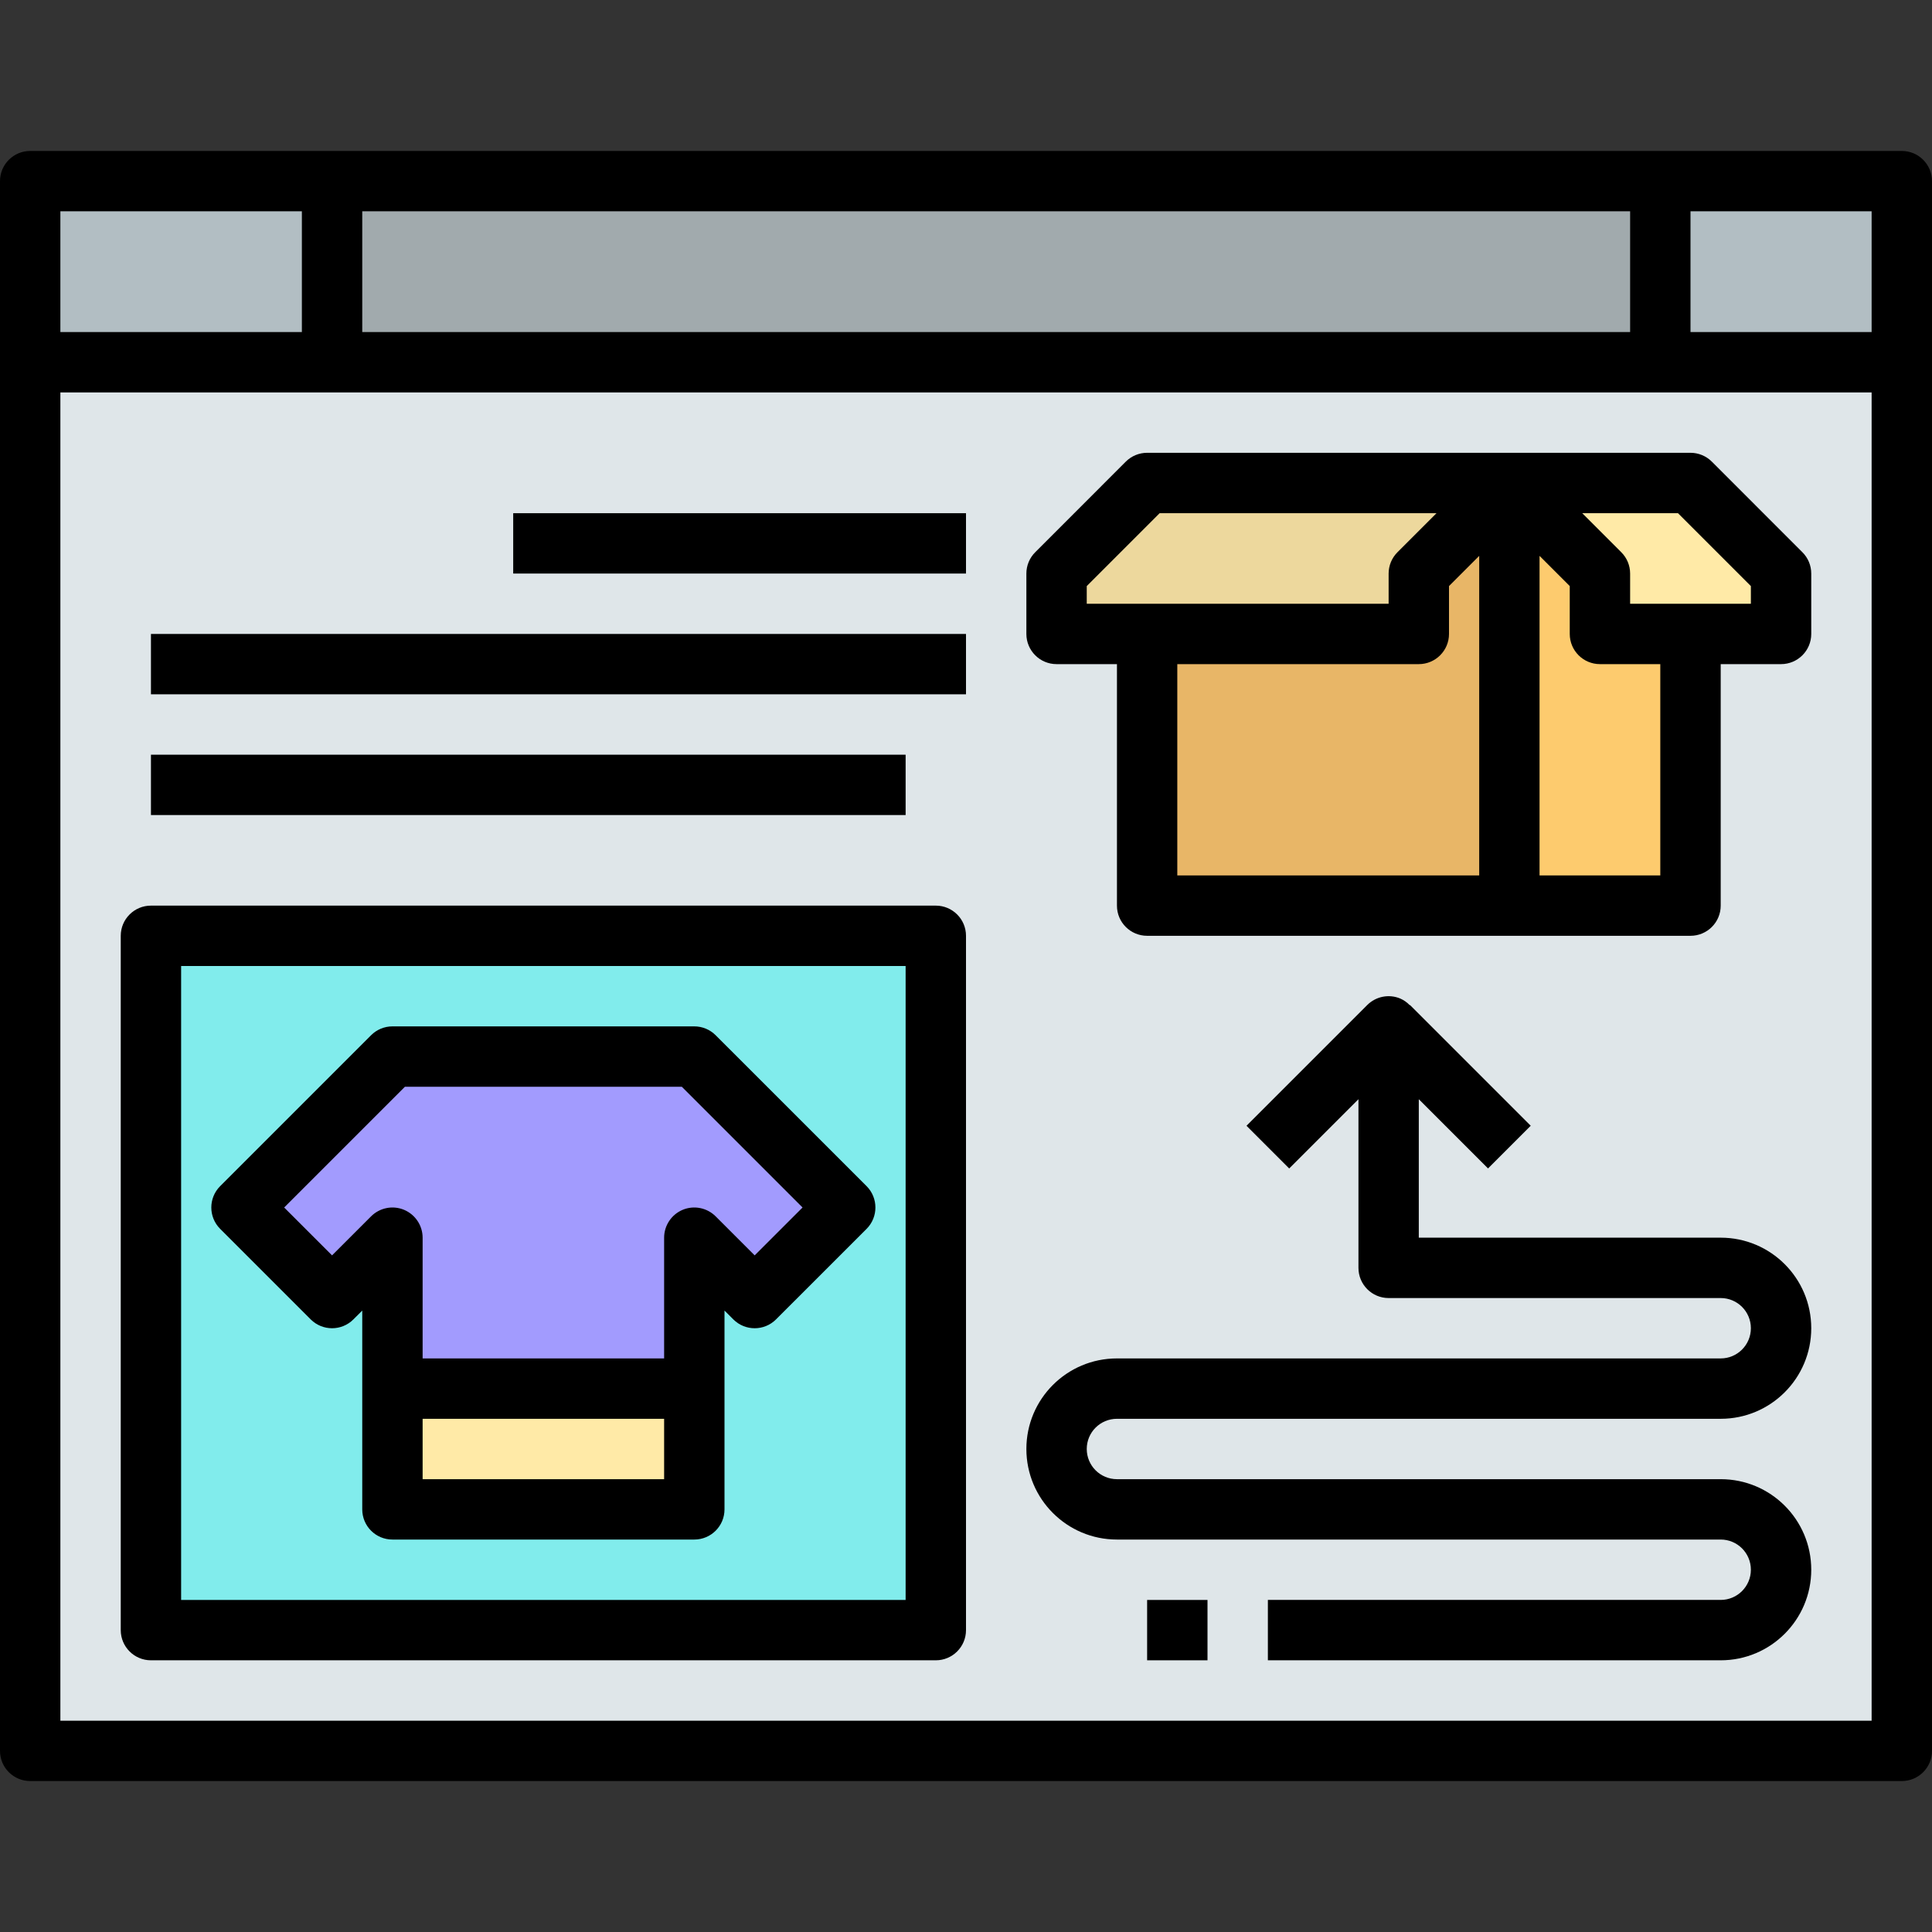 <svg width="60" height="60" viewBox="0 0 60 60" fill="none" xmlns="http://www.w3.org/2000/svg">
<rect x="0" y="0" width="60" height="60" fill="#333333" stroke="none"/>
<path d="M10.312 5.625H51.562V11.25H10.312V5.625Z" fill="#A1AAAD"/>
<path d="M51.562 5.625H59.062V11.25H51.562V5.625Z" fill="#B2BEC3"/>
<path d="M0.938 5.625H10.312V11.25H0.938V5.625Z" fill="#B2BEC3"/>
<path d="M0.938 11.25H59.062V54.375H0.938V11.25Z" fill="#DFE6E9"/>
<path d="M4.688 29.062H29.062V50.625H4.688V29.062Z" fill="#81ECEC"/>
<path d="M46.875 15L44.062 17.812V19.688H32.812V17.812L35.625 15H46.875Z" fill="#EDD89D"/>
<path d="M55.312 17.812V19.688H49.688V17.812L46.875 15H52.5L55.312 17.812Z" fill="#FFEAA7"/>
<path d="M46.875 15V28.125H35.625V19.688H44.062V17.812L46.875 15Z" fill="#E8B667"/>
<path d="M49.688 19.688H52.5V28.125H46.875V15L49.688 17.812V19.688Z" fill="#FDCB6E"/>
<path d="M12.188 43.125H21.562V46.875H12.188V43.125Z" fill="#FFEAA7"/>
<path d="M26.25 37.5L23.438 40.312L21.562 38.438V43.125H12.188V38.438L10.312 40.312L7.5 37.5L12.188 32.812H21.562L26.25 37.5Z" fill="#A29BFE"/>
<path d="M59.062 4.688H0.938C0.42 4.688 0 5.107 0 5.625V54.375C0 54.893 0.42 55.312 0.938 55.312H59.062C59.58 55.312 60 54.893 60 54.375V5.625C60 5.107 59.58 4.688 59.062 4.688ZM58.125 10.312H52.5V6.562H58.125V10.312ZM11.25 10.312V6.562H50.625V10.312H11.25ZM9.375 6.562V10.312H1.875V6.562H9.375ZM1.875 53.438V12.188H58.125V53.438H1.875Z" fill="black"/>
<path d="M53.163 14.337C52.987 14.161 52.749 14.062 52.5 14.062H35.625C35.376 14.062 35.138 14.161 34.962 14.337L32.15 17.15C31.974 17.325 31.875 17.564 31.875 17.812V19.688C31.875 20.205 32.295 20.625 32.812 20.625H34.688V28.125C34.688 28.643 35.107 29.062 35.625 29.062H52.5C53.018 29.062 53.438 28.643 53.438 28.125V20.625H55.312C55.83 20.625 56.25 20.205 56.25 19.688V17.812C56.25 17.564 56.151 17.325 55.975 17.15L53.163 14.337ZM33.75 18.75V18.201L36.013 15.938H44.612L43.4 17.15C43.224 17.325 43.125 17.564 43.125 17.812V18.75H33.75ZM36.562 20.625H44.062C44.58 20.625 45 20.205 45 19.688V18.201L45.938 17.263V27.188H36.562V20.625ZM51.562 27.188H47.812V17.263L48.75 18.201V19.688C48.75 20.205 49.17 20.625 49.688 20.625H51.562V27.188ZM54.375 18.75H50.625V17.812C50.625 17.564 50.526 17.325 50.35 17.15L49.138 15.938H52.112L54.375 18.201V18.75Z" fill="black"/>
<path d="M9.649 40.975C10.015 41.341 10.609 41.341 10.975 40.975L11.25 40.701V46.875C11.25 47.393 11.669 47.812 12.187 47.812H21.562C22.08 47.812 22.5 47.393 22.5 46.875V40.701L22.774 40.975C23.14 41.341 23.734 41.341 24.1 40.975L26.913 38.163C27.278 37.797 27.278 37.203 26.913 36.837L22.225 32.15C22.049 31.974 21.811 31.875 21.562 31.875H12.187C11.939 31.875 11.7 31.974 11.524 32.15L6.837 36.837C6.471 37.203 6.471 37.797 6.837 38.163L9.649 40.975ZM13.125 45.938V44.062H20.625V45.938H13.125ZM12.575 33.75H21.174L24.924 37.5L23.437 38.987L22.225 37.775C21.957 37.507 21.553 37.426 21.203 37.571C20.853 37.717 20.625 38.059 20.625 38.438V42.188H13.125V38.438C13.125 38.059 12.896 37.717 12.546 37.571C12.196 37.426 11.793 37.507 11.524 37.775L10.312 38.987L8.825 37.5L12.575 33.75Z" fill="black"/>
<path d="M29.062 28.125H4.688C4.17 28.125 3.75 28.545 3.75 29.062V50.625C3.75 51.143 4.17 51.562 4.688 51.562H29.062C29.58 51.562 30 51.143 30 50.625V29.062C30 28.545 29.58 28.125 29.062 28.125ZM28.125 49.688H5.625V30H28.125V49.688Z" fill="black"/>
<path d="M35.625 49.688H37.5V51.562H35.625V49.688Z" fill="black"/>
<path d="M34.688 44.062H53.438C54.991 44.062 56.25 42.802 56.25 41.249C56.25 39.696 54.991 38.437 53.438 38.437H44.062V34.137L46.212 36.287L47.538 34.961L43.788 31.211L43.781 31.218C43.697 31.129 43.596 31.058 43.483 31.009C43.133 30.864 42.73 30.944 42.461 31.212L38.711 34.962L40.037 36.288L42.188 34.137V39.374C42.188 39.892 42.607 40.312 43.125 40.312H53.438C53.955 40.312 54.375 40.731 54.375 41.249C54.375 41.767 53.955 42.187 53.438 42.187H34.688C33.134 42.187 31.875 43.446 31.875 44.999C31.875 46.552 33.134 47.812 34.688 47.812H53.438C53.955 47.812 54.375 48.231 54.375 48.749C54.375 49.267 53.955 49.687 53.438 49.687H39.375V51.562H53.438C54.991 51.562 56.25 50.302 56.25 48.749C56.25 47.196 54.991 45.937 53.438 45.937H34.688C34.17 45.937 33.75 45.517 33.75 44.999C33.75 44.481 34.17 44.062 34.688 44.062Z" fill="black"/>
<path d="M15.938 15.938H30V17.812H15.938V15.938Z" fill="black"/>
<path d="M4.688 19.688H30V21.562H4.688V19.688Z" fill="black"/>
<path d="M4.688 23.438H28.125V25.312H4.688V23.438Z" fill="black"/>
</svg>
